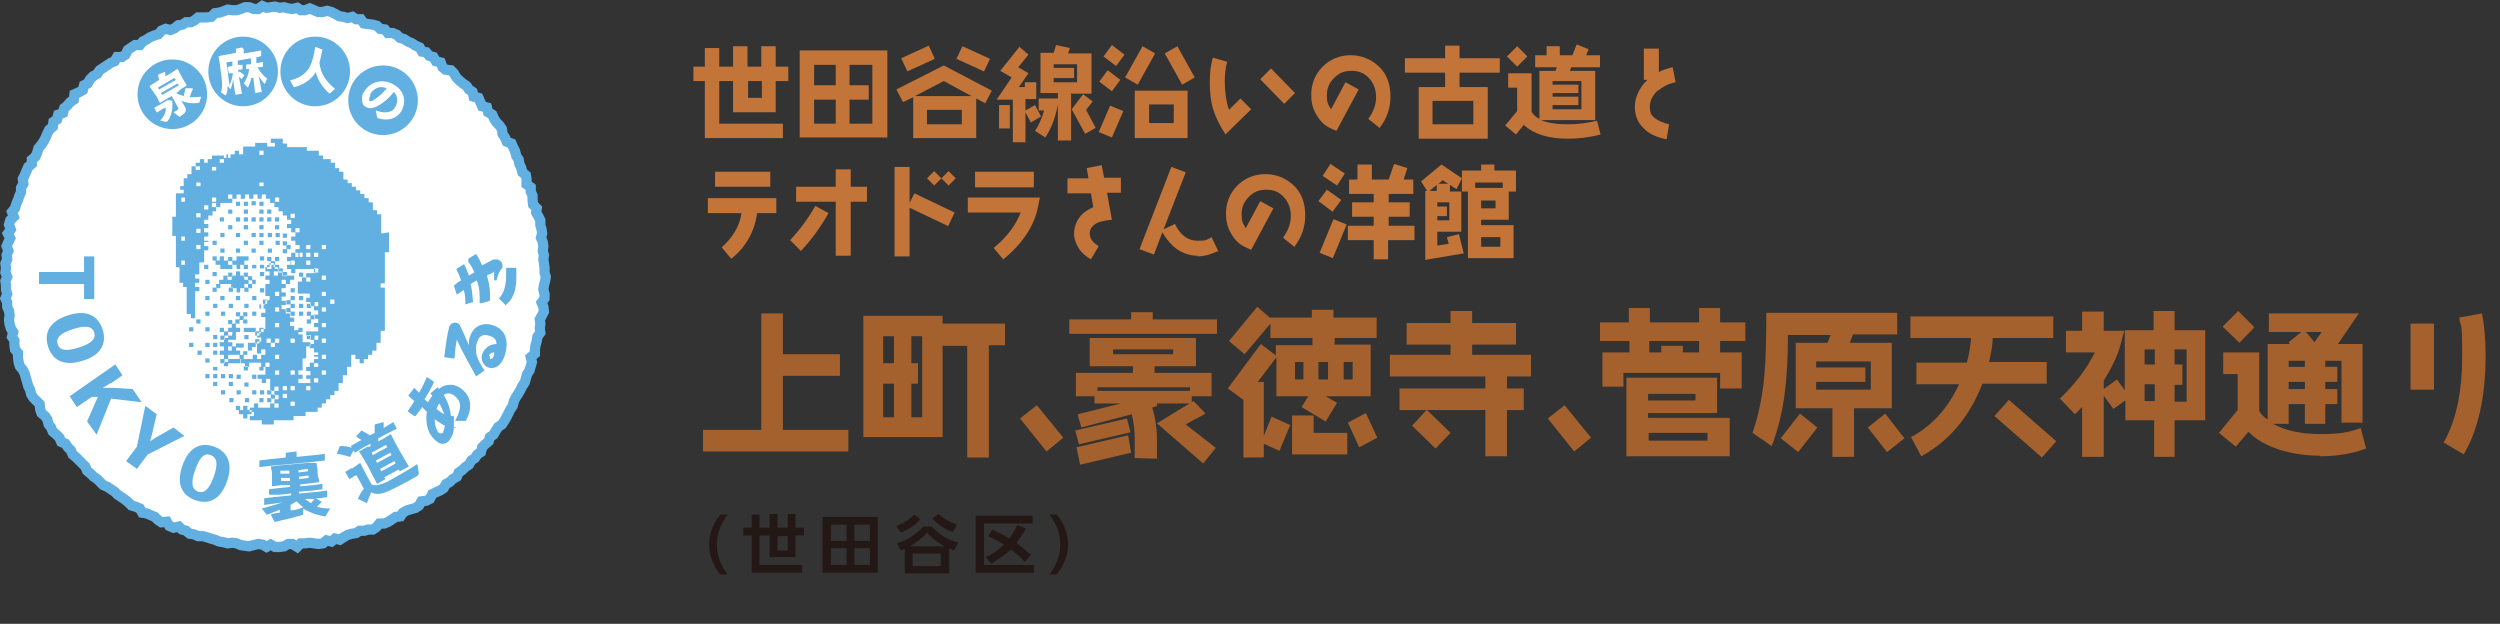 <?xml version="1.0" encoding="UTF-8"?>
<svg xmlns="http://www.w3.org/2000/svg" xmlns:xlink="http://www.w3.org/1999/xlink" version="1.1" viewBox="0 0 416.4 103.9">
  <rect x="0" y="0" width="416.4" height="103.9" fill="#333333" stroke="none"/>
  <defs>
    <style>
      .cls-1 {
        fill: #231815;
      }

      .cls-1, .cls-2, .cls-3, .cls-4, .cls-5, .cls-6, .cls-7, .cls-8 {
        stroke-width: 0px;
      }

      .cls-9 {
        clip-path: url(#clippath);
      }

      .cls-2, .cls-10 {
        fill: none;
      }

      .cls-3, .cls-4 {
        fill: #62afe2;
      }

      .cls-4, .cls-5 {
        fill-rule: evenodd;
      }

      .cls-10 {
        stroke: #62afe2;
        stroke-miterlimit: 10;
        stroke-width: 1.7px;
      }

      .cls-5, .cls-7 {
        fill: #fff;
      }

      .cls-6 {
        fill: #a4612d;
      }

      .cls-8 {
        fill: #c27439;
      }
    </style>
    <clipPath id="clippath">
      <rect class="cls-2" x="118.2" y="85.6" width="59.7" height="10.1"/>
    </clipPath>
  </defs>
  <g id="_レイヤー_1" data-name="レイヤー 1">
    <g id="_レイヤー_1-2" data-name=" レイヤー 1">
      <g id="_レイヤー_1-2" data-name=" レイヤー 1-2">
        <g id="a">
          <g id="b">
            <g id="c">
              <g id="d">
                <polygon class="cls-5" points="1.2 46.1 .9 45.4 1 44.6 .9 43.9 1.2 43.2 1.1 42.5 1.4 41.8 1.1 41 1.4 40.3 1.7 39.7 1.3 38.9 1.8 38.2 1.5 37.4 1.7 36.7 2.3 36.1 2 35.3 2.5 34.7 2.7 34 3 33.3 3.2 32.7 3.5 32 3.5 31.3 3.9 30.6 3.8 29.8 4.1 29.2 4.4 28.5 4.7 27.8 5.3 27.3 5.3 26.6 5.9 26.1 6.2 25.4 6.4 24.7 6.9 24.1 7.3 23.5 7.6 22.9 7.9 22.2 8.2 21.6 8.8 21.1 8.9 20.3 9.5 19.9 9.7 19.1 10.5 18.8 10.7 18 11.2 17.6 11.7 17 12.3 16.6 12.4 15.7 13.1 15.4 13.8 15 14 14.2 14.6 13.9 15 13.2 15.5 12.7 16.2 12.3 16.6 11.7 17.2 11.3 17.8 10.9 18.4 10.5 19.1 10.2 19.5 9.5 20.3 9.5 20.9 9.1 21.3 8.3 21.9 7.9 22.5 7.5 23.3 7.5 23.8 6.9 24.4 6.6 25 6.2 25.7 5.9 26.4 5.7 26.9 5.1 27.6 4.8 28.4 5 29.1 4.7 29.7 4.2 30.4 4.1 31 3.7 31.8 3.7 32.4 3.4 33 2.9 33.8 2.9 34.5 2.9 35.2 2.8 35.8 2.2 36.5 2.1 37.2 1.9 37.9 1.6 38.7 1.7 39.4 1.7 40.1 1.5 40.8 1.2 41.5 1.2 42.3 1.5 43 1.5 43.7 1 44.4 1.3 45.1 1.2 45.8 1.1 46.6 1.3 47.3 1.2 48 1.4 48.7 1.5 49.5 1.3 50.1 1.7 50.8 1.7 51.6 1.4 52.3 1.7 53 2 53.7 2 54.5 1.8 55.2 2 55.8 2.3 56.5 2.7 57.2 2.8 57.9 3 58.7 2.8 59.3 3.2 60.1 3.2 60.6 3.9 61.3 4 62.1 4.1 62.8 4.3 63.3 4.8 64.1 4.9 64.6 5.5 65.4 5.5 66.1 5.8 66.6 6.3 67.3 6.5 67.9 6.9 68.6 7.2 69.2 7.6 69.9 7.9 70.3 8.6 71 8.7 71.5 9.3 72.2 9.5 72.6 10.2 73.4 10.4 73.7 11.2 74.2 11.6 75.1 11.7 75.6 12.2 76 12.9 76.5 13.4 77.1 13.9 77.7 14.3 78.1 14.9 78.7 15.3 78.9 16.1 79.7 16.3 80 17 80.3 17.7 81.1 17.9 81.3 18.7 82 19.1 82.3 19.8 82.7 20.4 83.2 20.9 83.6 21.5 83.7 22.3 84.1 22.9 84.4 23.6 85.2 23.9 85.5 24.6 85.8 25.2 86 26 86.4 26.6 86.5 27.3 86.8 27.9 87 28.7 87.6 29.2 87.7 29.9 87.7 30.7 88.4 31.2 88.4 31.9 88.7 32.6 88.7 33.3 88.8 34.1 89.4 34.7 89.3 35.4 89.7 36.1 90 36.7 90 37.5 90.2 38.2 90.3 38.9 90.1 39.6 90.4 40.3 90.5 41 90.4 41.8 90.6 42.5 90.5 43.2 90.6 43.9 90.7 44.6 90.7 45.4 90.9 46.1 90.8 46.8 90.6 47.5 90.5 48.2 90.7 49 90.7 49.7 90.2 50.4 90.5 51.1 90.6 51.9 90.3 52.5 89.9 53.2 90 53.9 89.9 54.7 90 55.4 89.5 56.1 89.4 56.8 89.2 57.5 89.1 58.2 89.1 58.9 88.4 59.5 88.6 60.3 88.4 61 88.2 61.7 87.8 62.3 87.6 63 87.4 63.7 87 64.3 86.7 64.9 86.3 65.6 85.9 66.2 85.6 66.8 85.4 67.6 85 68.2 84.7 68.8 84.4 69.4 84 70.1 83.6 70.7 83 71.1 82.6 71.7 82.2 72.4 81.6 72.8 81.4 73.5 80.8 74 80.3 74.5 80.1 75.3 79.5 75.7 79.1 76.3 78.5 76.7 78.1 77.4 77.5 77.8 77 78.3 76.4 78.7 76.1 79.4 75.4 79.8 74.9 80.3 74.3 80.6 73.9 81.3 73.3 81.7 72.6 82 72 82.3 71.6 83.1 71 83.4 70.2 83.5 69.8 84.2 69.2 84.6 68.5 84.8 67.8 85 67.1 85.4 66.7 86 65.9 86.1 65.3 86.5 64.7 86.9 64 87.2 63.2 87.2 62.7 87.8 62.1 88.2 61.3 88.2 60.7 88.4 59.9 88.4 59.3 88.8 58.6 88.9 57.9 89.1 57.2 89.5 56.6 89.9 55.8 89.7 55.2 90.2 54.4 90 53.8 90.5 53 90.6 52.3 90.5 51.6 90.4 50.8 90.5 50.1 90.5 49.5 91.1 48.7 90.6 48 90.6 47.3 91 46.6 91.1 45.8 91.1 45.1 90.7 44.4 91.1 43.7 90.7 43 90.6 42.2 90.8 41.5 91 40.8 90.9 40.1 90.8 39.4 90.5 38.7 90.4 37.9 90.5 37.2 90.3 36.5 90.2 35.8 89.9 35.1 89.7 34.5 89.5 33.8 89.3 33 89.3 32.3 89 31.6 88.9 31 88.4 30.3 88.2 29.8 87.7 28.9 87.9 28.2 87.6 27.8 86.9 26.9 87 26.3 86.6 25.8 86.1 25.1 85.8 24.4 85.5 23.7 85.4 23.3 84.7 22.6 84.4 21.9 84.2 21.4 83.7 20.8 83.2 20.2 82.8 19.6 82.4 19.1 81.9 18.5 81.5 17.9 81.1 17.2 80.8 16.7 80.3 16.2 79.8 15.6 79.4 15.1 78.9 14.5 78.4 14.2 77.7 13.7 77.2 13.2 76.7 12.7 76.2 12.1 75.7 11.8 75 11.3 74.5 10.9 73.9 10.2 73.6 9.9 72.9 9.4 72.4 8.8 71.9 8.5 71.2 8.1 70.7 7.9 69.9 7.5 69.3 6.9 68.8 6.7 68.2 6.6 67.3 6.1 66.8 5.6 66.3 5.2 65.7 5 64.9 4.7 64.3 4.5 63.6 4.3 62.9 4.1 62.2 3.8 61.6 3.3 61 3.1 60.3 3 59.6 3 58.8 2.5 58.2 2.4 57.5 2.4 56.7 2 56.1 2.2 55.3 1.8 54.7 1.6 54 1.5 53.3 1.6 52.5 1.5 51.8 1.2 51.1 1.2 50.4 .9 49.7 1.2 49 1 48.2 1 47.5 .9 46.8 1.2 46.1"/>
                <polygon class="cls-10" points="1.2 46.1 .9 45.4 1 44.6 .9 43.9 1.2 43.2 1.1 42.5 1.4 41.8 1.1 41 1.4 40.3 1.7 39.7 1.3 38.9 1.8 38.2 1.5 37.4 1.7 36.7 2.3 36.1 2 35.3 2.5 34.7 2.7 34 3 33.3 3.2 32.7 3.5 32 3.5 31.3 3.9 30.6 3.8 29.8 4.1 29.2 4.4 28.5 4.7 27.8 5.3 27.3 5.3 26.6 5.9 26.1 6.2 25.4 6.4 24.7 6.9 24.1 7.3 23.5 7.6 22.9 7.9 22.2 8.2 21.6 8.8 21.1 8.9 20.3 9.5 19.9 9.7 19.1 10.5 18.8 10.7 18 11.2 17.6 11.7 17 12.3 16.6 12.4 15.7 13.1 15.4 13.8 15 14 14.2 14.6 13.9 15 13.2 15.5 12.7 16.2 12.3 16.6 11.7 17.2 11.3 17.8 10.9 18.4 10.5 19.1 10.2 19.5 9.5 20.3 9.5 20.9 9.1 21.3 8.3 21.9 7.9 22.5 7.5 23.3 7.5 23.8 6.9 24.4 6.6 25 6.2 25.7 5.9 26.4 5.7 26.9 5.1 27.6 4.8 28.4 5 29.1 4.7 29.7 4.2 30.4 4.1 31 3.7 31.8 3.7 32.4 3.4 33 2.9 33.8 2.9 34.5 2.9 35.2 2.8 35.8 2.2 36.5 2.1 37.2 1.9 37.9 1.6 38.7 1.7 39.4 1.7 40.1 1.5 40.8 1.2 41.5 1.2 42.3 1.5 43 1.5 43.7 1 44.4 1.3 45.1 1.2 45.8 1.1 46.6 1.3 47.3 1.2 48 1.4 48.7 1.5 49.5 1.3 50.1 1.7 50.8 1.7 51.6 1.4 52.3 1.7 53 2 53.7 2 54.5 1.8 55.2 2 55.8 2.3 56.5 2.7 57.2 2.8 57.9 3 58.7 2.8 59.3 3.2 60.1 3.2 60.6 3.9 61.3 4 62.1 4.1 62.8 4.3 63.3 4.8 64.1 4.9 64.6 5.5 65.4 5.5 66.1 5.8 66.6 6.3 67.3 6.5 67.9 6.9 68.6 7.2 69.2 7.6 69.9 7.9 70.3 8.6 71 8.7 71.5 9.3 72.2 9.5 72.6 10.2 73.4 10.4 73.7 11.2 74.2 11.6 75.1 11.7 75.6 12.2 76 12.9 76.5 13.4 77.1 13.9 77.7 14.3 78.1 14.9 78.7 15.3 78.9 16.1 79.7 16.3 80 17 80.3 17.7 81.1 17.9 81.3 18.7 82 19.1 82.3 19.8 82.7 20.4 83.2 20.9 83.6 21.5 83.7 22.3 84.1 22.9 84.4 23.6 85.2 23.9 85.5 24.6 85.8 25.2 86 26 86.4 26.6 86.5 27.3 86.8 27.9 87 28.7 87.6 29.2 87.7 29.9 87.7 30.7 88.4 31.2 88.4 31.9 88.7 32.6 88.7 33.3 88.8 34.1 89.4 34.7 89.3 35.4 89.7 36.1 90 36.7 90 37.5 90.2 38.2 90.3 38.9 90.1 39.6 90.4 40.3 90.5 41 90.4 41.8 90.6 42.5 90.5 43.2 90.6 43.9 90.7 44.6 90.7 45.4 90.9 46.1 90.8 46.8 90.6 47.5 90.5 48.2 90.7 49 90.7 49.7 90.2 50.4 90.5 51.1 90.6 51.9 90.3 52.5 89.9 53.2 90 53.9 89.9 54.7 90 55.4 89.5 56.1 89.4 56.8 89.2 57.5 89.1 58.2 89.1 58.9 88.4 59.5 88.6 60.3 88.4 61 88.2 61.7 87.8 62.3 87.6 63 87.4 63.7 87 64.3 86.7 64.9 86.3 65.6 85.9 66.2 85.6 66.8 85.4 67.6 85 68.2 84.7 68.8 84.4 69.4 84 70.1 83.6 70.7 83 71.1 82.6 71.7 82.2 72.4 81.6 72.8 81.4 73.5 80.8 74 80.3 74.5 80.1 75.3 79.5 75.7 79.1 76.3 78.5 76.7 78.1 77.4 77.5 77.8 77 78.3 76.4 78.7 76.1 79.4 75.4 79.8 74.9 80.3 74.3 80.6 73.9 81.3 73.3 81.7 72.6 82 72 82.3 71.6 83.1 71 83.4 70.2 83.5 69.8 84.2 69.2 84.6 68.5 84.8 67.8 85 67.1 85.4 66.7 86 65.9 86.1 65.3 86.5 64.7 86.9 64 87.2 63.2 87.2 62.7 87.8 62.1 88.2 61.3 88.2 60.7 88.4 59.9 88.4 59.3 88.8 58.6 88.9 57.9 89.1 57.2 89.5 56.6 89.9 55.8 89.7 55.2 90.2 54.4 90 53.8 90.5 53 90.6 52.3 90.5 51.6 90.4 50.8 90.5 50.1 90.5 49.5 91.1 48.7 90.6 48 90.6 47.3 91 46.6 91.1 45.8 91.1 45.1 90.7 44.4 91.1 43.7 90.7 43 90.6 42.2 90.8 41.5 91 40.8 90.9 40.1 90.8 39.4 90.5 38.7 90.4 37.9 90.5 37.2 90.3 36.5 90.2 35.8 89.9 35.1 89.7 34.5 89.5 33.8 89.3 33 89.3 32.3 89 31.6 88.9 31 88.4 30.3 88.2 29.8 87.7 28.9 87.9 28.2 87.6 27.8 86.9 26.9 87 26.3 86.6 25.8 86.1 25.1 85.8 24.4 85.5 23.7 85.4 23.3 84.7 22.6 84.4 21.9 84.2 21.4 83.7 20.8 83.2 20.2 82.8 19.6 82.4 19.1 81.9 18.5 81.5 17.9 81.1 17.2 80.8 16.7 80.3 16.2 79.8 15.6 79.4 15.1 78.9 14.5 78.4 14.2 77.7 13.7 77.2 13.2 76.7 12.7 76.2 12.1 75.7 11.8 75 11.3 74.5 10.9 73.9 10.2 73.6 9.9 72.9 9.4 72.4 8.8 71.9 8.5 71.2 8.1 70.7 7.9 69.9 7.5 69.3 6.9 68.8 6.7 68.2 6.6 67.3 6.1 66.8 5.6 66.3 5.2 65.7 5 64.9 4.7 64.3 4.5 63.6 4.3 62.9 4.1 62.2 3.8 61.6 3.3 61 3.1 60.3 3 59.6 3 58.8 2.5 58.2 2.4 57.5 2.4 56.7 2 56.1 2.2 55.3 1.8 54.7 1.6 54 1.5 53.3 1.6 52.5 1.5 51.8 1.2 51.1 1.2 50.4 .9 49.7 1.2 49 1 48.2 1 47.5 .9 46.8 1.2 46.1"/>
                <path class="cls-3" d="M14,49.8v-2.5h-7.5v-2h7.5v-2.6h1.7v7.1c.1,0-1.7,0-1.7,0Z"/>
                <path class="cls-3" d="M13.7,60.1c-3.2,1-5-.2-5.7-2.4s.2-4.2,3.4-5.2,5,.2,5.7,2.4-.2,4.3-3.4,5.2ZM13.1,57.9c2.2-.7,2.9-1.5,2.6-2.5s-1.3-1.3-3.5-.6-2.9,1.5-2.6,2.5,1.2,1.3,3.5.6Z"/>
                <path class="cls-3" d="M18.4,63.8c-.4.3-.8.5-1.3.8h1.8l3.2.2,1.5,2.2-5.1-.6-2.4,6-1.6-2.2,1.8-4.1h-1l-2.5,1.7-1.2-1.8,7.6-5.3,1.2,1.8-2,1.4h0Z"/>
                <path class="cls-3" d="M24.6,75.7l-1.8,2.4-1.8-1.3,1.8-2.4,1.4-6.8,1.9,1.4-.8,3.4c-.1.4-.2.7-.3,1.1.3-.2.6-.4.9-.6l3-1.7,1.8,1.4-6.1,3.1h0Z"/>
                <path class="cls-3" d="M37.8,80.2c-1.1,3.1-3.1,3.9-5.3,3.1s-3.2-2.7-2.1-5.8c1.1-3.1,3.1-3.9,5.3-3.1,2.1.8,3.2,2.7,2.1,5.8ZM35.6,79.4c.8-2.2.5-3.2-.5-3.6s-1.8.2-2.6,2.5c-.8,2.2-.5,3.2.5,3.6,1,.3,1.8-.3,2.6-2.5Z"/>
                <path class="cls-3" d="M47.7,75.4h0l1.7-.2h0v.9l3-.3,1.7-.2h0v1.1h0l-1.7.2-7.5.7-1.7.2h0v-1.1h0l1.6-.2,2.8-.3v-.8s0,0,0,0h.1ZM52.7,77.1h0l.2,1.1v.8l.3,1.3h0l-1.5.2-1.7.2v.3l2.2-.2,1.5-.2h0v.9h0l-1.6.2-2.3.2v.3l3.3-.3,1.4-.2h0v1.1h0l-1.4.2h-.5l1,.6h0c-.3.3-.6.6-.8.8.6.2,1.3.3,2.2.3l-.8,1.3h-.2c-1.5-.3-2.6-.7-3.5-1.3v.9s0,.2-.2.2c-1.4.4-2.6.7-4.4,1.1h-.2l-.6-1.2h0c.5-.2,1.1-.3,1.5-.3v-.5c-.7.3-1.3.5-2,.8h-.2l-.8-1c1.5-.4,2.5-.7,3.4-1l-1.5.2-1.5.2h0v-1.1h0l1.6-.2,2.9-.3v-.3l-1.9.2h-1.8v-.9h0l1.6-.2,1.9-.2v-.3h-1.3l-1.7.2h0v-2.3l-.2-1h0l1.7-.2,4.3-.4h1.6ZM48.2,78.8v-.4h-1.5v.5h1.5ZM46.8,80.1h1.5v-.5h-1.5v.5ZM48.5,85c.7,0,1.4-.3,2-.5-.4-.3-.8-.7-1.1-1-.3.2-.7.4-1,.6v.9h0ZM51.3,78.1l-1.6.2v.4l1.6-.2v-.4ZM49.8,79.4v.4l1.6-.2v-.4l-1.6.2ZM50.9,83.2c.3.2.6.4.9.6.2-.2.4-.5.6-.7h-1.5Z"/>
                <path class="cls-3" d="M61.7,74.3v-.4l-1.3.7-1.3.8h0l-.2-.4-.6,1.1h0c-.7-.2-1.3-.4-2.2-.5h0l.5-1.3h0c.7,0,1.3,0,2,.3l-.2-.3h0l1.4-.8.4-.2c-.3-.2-.6-.4-.9-.6h0l.9-1h0c.4.2.9.5,1.4.8l.8-.4v-1.4h0l1.5-.4h0v1l.3-.2,1.3-.8h0l.6,1.1h0l-1.4.7-1.7.9v.5l.8-.4,1.3-.8h0l.6,1.2.7,1.3,1.7,2.9-1.5.8-.2-.3-2.4,1.3.2.3-1.4.8-1.5-2.9-.8-1.4-.7-1.1h0l1.4-.8h.4c0-.2,0,0,0,0h.1ZM69.6,79v.2c-.8.5-1.7,1-2.5,1.4-.9.5-1.8.9-2.4,1.2-.9.4-1.9.7-2.9.2-.2.5-.4,1.1-.7,1.8h0l-1.5-.7h0c.3-.7.6-1.2,1-1.7l-1.2-2.2h-.2l-1,.6h0l-.7-1.2h0l1-.6h.2l1.3-.9h0l.8,1.6,1.1,2c.7.3,1.5,0,2.5-.4,1.3-.7,3.4-1.9,5.1-3l.3,1.7h-.2ZM64.3,74.1l-2.4,1.3.2.4,2.4-1.3-.2-.4ZM65,75.4l-2.4,1.3.2.4,2.4-1.3-.2-.4ZM65.7,76.8l-2.4,1.3.2.4,2.4-1.3-.2-.4Z"/>
                <path class="cls-3" d="M76,71.2h-.4c0,.9-.4,1.7-.8,2.2-.6.7-1.5.7-2.2,0-1.4-1.1-1.8-3.1-1.5-4.8l-.8-.8c-.3.5-.7,1-1.1,1.5h-.2l-1.1-.8h0c.4-.6.8-1.1,1.1-1.7-.3-.3-.7-.6-1-.9h0l1-1.3h0l.8.8c.5-.8.9-1.7,1.3-2.6h0l1.2.8h0c-.5,1.1-1,2-1.6,2.9,0,0,.3.3.6.5.2-.4.4-.7.7-1.1,0,0-.2-.2-.3-.4h0l1.2-1h0s.2.2.2.3c1.1-1,2.8-.9,3.8,0,1.8,1.4,1.7,3.4.7,5.3h-1.8c1.2-2.2,1-3.2,0-4.1-.7-.6-1.4-.6-1.9-.2.7,1.1,1.1,2.3,1.2,3.5h.5v1.8h.4ZM73.2,72.1c.2.2.4,0,.6,0,0-.2.2-.6.3-1.2-.6-.3-1.2-.7-1.7-1.1,0,1,.3,2,.8,2.4h0ZM73.2,67.2c-.2.2-.4.6-.5.9.4.3.8.7,1.3.9-.2-.5-.5-1.2-.8-1.8h0Z"/>
                <path class="cls-3" d="M75.5,59.7l-1.5-.2h0c.2-1.9.5-3.8.8-5,.2-.6.8-.9,1.3-.7.2,0,.4.2.5.4.6,1.2.9,2,1.5,3.3,0-.6,0-1,.2-1.5.6-1.7,2.1-2.4,3.9-1.8,2,.7,2.7,2.6,1.8,5.2-.5,1.3-1.4,2.2-2.7,1.8-.7-.2-1.3-1.3-1-2.2.5-1.3,1.6-1.7,2.4-1.7,0-.8-.5-1.2-1.3-1.4-.8-.3-1.6,0-1.9,1-.6,1.6,0,3.1,1.2,4.8h0l-1.4,1h0c-1.2-2.2-2.3-4.1-3.2-6.1-.2.8-.3,1.9-.4,3.1h-.2ZM81.6,59.3v.5c.2,0,.5,0,.7-.7v-.4c-.5,0-.8.3-.9.6h.2Z"/>
                <path class="cls-3" d="M79.9,50.4c0-1.4,0-2.5-.5-3.7-.3.2-.7.4-1,.6.2,1,.3,1.9.4,3h0l-1.3.4h0c0-1,0-1.7-.3-2.4-.3.2-.7.5-1.1.8h0l-.5-1.5h0c.4-.4.8-.7,1.2-.9-.2-.6-.5-1.3-.8-1.9h0l1.3-.8h0c.3.6.6,1.3.8,1.9.3-.2.5-.3.9-.5-.2-.6-.6-1.3-1-1.8v-.5l1.3-.8h0c.4.6.8,1.4,1,1.9.5-.3,1-.5,1.5-.8.3-.2.6-.2.9-.2.5,0,1,.5,1,1s0,.4-.2.6c-.3.4-.6,1-.8,1.9h-.4v-1.3c0-.5,0,0-.2,0-.3.2-.7.3-1,.5.4,1.3.6,2.5.5,4.2h0l-1.4.4h-.3ZM84.1,50.7l-1-1h0c.9-.9,1.2-2.3,1.2-3.8s0-.7,0-1.3h1.7v1.6c0,2.5-.7,3.8-1.9,4.7h0s0,0,0,0h0Z"/>
                <path class="cls-4" d="M40.6,54.6v.7h2v-.7h-2ZM42.5,55.2v.7h.7v-.7h-.7ZM39.9,59.1v.7h.7v-.7h-.7ZM38,60.5h2v-.7h-2v.7ZM44.5,44.1v.7h.7v-.7h-.7ZM44.5,42.8v.7h.7v-.7h-.7ZM43.2,50.7v.7h.7v-.7h-.7ZM38,53.3v.7h.7v-.7h-.7ZM38,59.1h2v-.7h-.7v-.7h-.7v.7h-.6v-.7h.7v-.7h-.7v-.7h-.7v.7h-.7v.7h.7v.7h-.7v.7h.7v.7h.7v-.7ZM40.6,52.6h-.7v.7h.7v-.7ZM41.2,53.9v-.7h-.7v.7h.7ZM41.2,52h-.7v.7h.7v-.7ZM39.3,52v.7h.7v-.7h-.7ZM40.6,57.2h-1.3v.7h1.3v-.7ZM38,55.2h-.7v.7h.7v-.7ZM39.9,53.2h-.7v.7h.7v-.7ZM38.6,55.9h-.6v.7h1.3v-1.3h.7v-.7h-.7v-.7h-.7v.7h-.6v.7h.7s0,.6-.1.6ZM43.9,54.6h-.7v.7h.7v-.7ZM47.1,38.9v.7h.7v-.7h-.7ZM47.1,40.2v.7h.7v-.7h-.7ZM45.8,36.9h.7v-.7h-.7v.7ZM40.6,34.3h.7v-.7h-.7v.7ZM45.8,65.7h-.7v.7h.7v-.7ZM43.2,34.3h.7v-.7h-.7v.7ZM44.5,35.6h.7v-.7h-.7v.7ZM39.3,34.3h.7v-.7h-.7v.7ZM45.8,43.5h-.7v.6h.7v-.6ZM47.1,41.5v.7h.7v-.7h-.7ZM43.2,56.5h-.7v.7h.7v-.7ZM46.5,42.8h-.7v.7h.7v-.7ZM41.9,57.8h.7v-.7h-1.3v1.3h.7s0-.6-.1-.6ZM33.4,53.9v-.7h-.7v.7h.7ZM41.2,58.5h-.7v.6h.7v-.6ZM34.7,44.8v-.7h-.7v.7h.7ZM36.7,59.8v.7h.7v-.7h-.7ZM49.8,45.4v.7h.7v-.7h-.7ZM46.5,44.8v-.7h-.7v.7h.7ZM51.1,51.9v.7h.7v-.7h-.7ZM51.7,53.2h.7v-.7h-.7v.7ZM49.1,48.7v-.7h-.7v.7h.7ZM47.1,46h.7v-.7h-.7v.7ZM47.1,45.4v-.7h-.7v.7h.7ZM51.1,53.9h.7v-.7h-.7v.7ZM51.1,51.3h.7v-.7h-.7v.7ZM48.4,40.8h-.7v.7h.7v-.7ZM48.4,50h-.7v.7h.7v-.7ZM49.1,51.3v-.7h-.7v.7h.7ZM49.1,49.3h-.7v.7h.7v-.7ZM51.1,56.5h.7v-.7h-.7v.7ZM50.4,54.6h-.7v.7h.7v-.7ZM49.1,51.9h-.7v.7h.7v-.7ZM48.4,51.3h-.7v.7h.7v-.7ZM43.9,66.3h-.7v.7h.7v-.7ZM36.6,54.6v.7h.7v-.7h-.7ZM44.5,66.3v.7h.7v-.7h-.7ZM44.5,65v.7h.7v-.7h-.7ZM39.3,67.6v.7h.7v-.7h-.7ZM41.2,68.3v-.7h-.7v.7h-.7v.7h.7v.7h.7v-.7h.7v-.7h-.7ZM36.7,55.9v.7h.7v-.7h-.7ZM43.2,61.7h.7v-.6h-.7v.6ZM63.5,38.9v-3.2h-.7v-.7h-.7v-1.3h-.7v-.7h-.7v-.7h-.7v-.6h-.7v-.6h-.7v-.6h-.7v-.6h-.7v-1.3h-.7v-.6h-.7v-.9h-.7v-.6h-1.3v-.6h-.7v-.8h-2v-.6h-3.3v-.6h-.7v-.8h-2v.7h.7v.6h-1.3v-.6h-2v.6h-2v1.3h-.7v-.6h-.7v.6h-.7v.6h-.7v-.6h.3v.6h-.7v.8h-.7v-.6h.7v-.6h-2v.6h-.7v.6h-.6v-.6h-.7v.6h-.7v.6h.7v.6h-.7v-.6h-.7v1.3h-.7v.7h-.6v1.3h-.6v.6h.6v.6h-1.3v3.9h-.6v3.2h.6v5.2h.6v2.6h.6v.7h.6v4.5h.7v.7h.7v-4.5h.7v-.7h-.7v-.7h.7v-.7h-.7v-.7h.7v-2h.8v-2h.7v-.7h-.7v-.7h.7v-.2h-.7v-.7h.7v-.7h-.7v-.7h.7v-.7h-.7v-.7h.7v-.7h.7v-.7h.6v-.7h-.7v-.7h.7v.7h.7v-.7h2v-.7h-.7v-.7h.7v.7h.7v-.7h.7v.7h.7v-.7h.7v.7h.7v-.7h.7v.7h.7v-.7h.7v.7h.7v.7h.7v.7h.7v.7h.7v.7h.7v.7h.7v.7h-.7v.7h.7v.7h.7v-.7h.7v.7h-.7v.7h-.7v.7h.7v.7h.7v.7h-.7v.6h.7v.7h-.7v-.7h-.7v.7h-.7v.7h.7v.6h-.7v.7h.7v.7h.7v-.7h3.3v.7h-1.5v.7h.7v.7h-.7v-.7h-.7v.7h-.7v2h2v.7h-.6v.7h.7v.7h.7v-.7h.6v.7h-.7v.7h.7v.7h-.7v.7h.7v.7h-.7v.7h.7v.7h-2v.7h.7v.7h.7v-.7h.6v.7h-.7v.7h-.7v.7h.7v.7h.7v.7h-.7v-.3h.7v.7h-.7v.7h.7v.6h-.7v-.7h-.7v.7h-.6v.7h.7v.7h-.7v.6h.7v.7h-2v-.7h.7v-.7h-.7v-.7h.7v-2h.6v-2h.7v-.7h-1.3v-1.3h-.7v-.7h-.7v-.7h-.7v-.7h.7v-.7h-.7v-.7h-.7v-.7h-.7v-.7h.7v-.7h-.7v-.7h.7v-.7h-.7v-.7h.7v-.7h-.7v-.7h.7v.7h.7v-.7h.7v-.7h-2v-.7h-.7v.7h-.7v-.7h.7v-.7h-.7v-.7h-.7v.7h-.7v.7h.7v.7h-.7v.7h.7v.7h-.7v2h.7v.7h-.7v.7h-.7v.7h.7v.7h-.7v.7h.7v2h-.7v.7h-.7v.7h.7v.7h-.7v2h.7v-.7h.7v.9h-.7v.7h-.7v-.7h-.7v.7h-2v.7h.7v.6h.7v-.7h2v.7h.7v-.7h.7v.7h-.7v1.3h-1.3v.7h.7v.7h.7v-.7h.7v2h.7v-.7h.7v.7h-.7v.7h.7v.7h-.7v.7h.7v.7h-.7v-.7h-.7v.7h-2v-.7h-.7v.7h-.7v.7h.7v.7h-.7v.7h2v.7h2v-.7h3.3v-.7h2v-.7h2v-.7h.7v-.7h.7v-.7h.7v-.7h.7v-.7h.7v-1.3h.7v-1.3h.7v-1.4h.7v-2h.7v.7h.7v.7h.7v-.7h.7v-.7h.7v-.7h.7v-1.3h.7v-2h.7v-7.2h-.7v-.7h.7v-5.2h.7v-3.3l-1.3.2h0ZM30.8,44.1h-.6v-.7h.6v.7ZM30.8,40.1h-.6v-.7h.6v.7ZM30.8,33.6h-.6v-.7h.6v.7ZM33.4,41.5h-.7v-.7h.7v.7ZM33.4,38.8h-.7v-.7h.7v.7ZM33.4,36.2h-.7v-.7h.7v.7ZM33.4,31h-.7v-.6h.7v.6ZM34.7,34.9h-.7v-.7h.7v.7ZM36,33.6h-.7v-.7h.7v.7ZM36,28.4h-.7v-.6h.7v.6ZM43.9,31h-.7v-.6h.7v.6ZM43.9,25.8h-.7v-.7h.7v.7ZM46.5,33.6h-.7v-.7h.7v.7ZM49.1,44.1h-.7v-.7h.7v.7ZM49.1,36.3h-.7v-.7h.7v.7ZM50.4,42.8h-.7v-.7h.7v.7ZM51.7,44.1h-.7v-.7h.7v.7ZM51.7,42.8h-.7v-.7h.7v.7ZM51.7,41.5h-.7v-.7h.7v.7ZM46.5,62.4h-.7v-.7h.7v.7ZM46.5,59.8h-.7v-.7h.7v.7ZM46.5,57.1h-.7v.7h-.7v-.7h-.7v-.7h.7v.7h.7v-.7h.7v.7ZM46.5,54.5h-.7v-.7h.7v.7ZM46.5,51.9h-.7v-.7h.7v.7ZM46.5,49.3h-.7v-.7h.7v.7ZM47.8,66.3h-.7v-.7h.7v.7ZM47.8,65h-.7v-.7h.7v.7ZM49.1,67.6h-.7v-.7h.7v.7ZM49.1,65h-.7v-.7h.7v.7ZM49.1,62.4h-.7v-.7h.7v.7ZM49.1,57.1h-.7v-.7h.7v.7ZM51.7,65h-.7v-.7h.7v.7ZM53,63.7h-.7v-.7h.7v.7ZM53,45.4h-.7v-.7h.7v.7ZM53,42.8h-.7v-.7h.7v.7ZM54.3,62.4h-.7v-.7h.7v.7ZM54.3,59.8h-.7v-.7h.7v.7ZM54.3,57.1h-.7v-.7h.7v.7ZM54.3,54.5h-.7v-.7h.7v.7ZM54.3,51.9h-.7v-.7h.7v.7ZM54.3,49.3h-.7v-.7h.7v.7ZM54.3,46.6h-.7v-.7h.7v.7ZM54.3,41.5h-.7v-.7h.7v.7ZM55.7,50.6h-.7v-.7h.7v.7ZM41.9,34.2h.7v-.7h-.7v.7ZM40.6,61.7h.7v-.7h-.7v.7ZM37.3,61h.7v-.7h-.7v.7ZM44.5,49.9h-.7v.7h.7v-.7ZM38.7,34.9h-.7v.7h.7v-.7ZM41.3,34.9h-.7v.7h.7v-.7ZM43.9,34.9h-.7v.7h.7v-.7ZM37.3,36.2h-.7v.7h.7v-.7ZM40,36.2h-.7v.7h.7v-.7ZM40.6,36.9h.7v-.7h-.7v.7ZM42.6,36.2h-.7v.7h.7v-.7ZM43.2,36.9h.7v-.7h-.7v.7ZM45.2,36.2h-.7v.7h.7v-.7ZM38,38.2h.7v-.7h-.7v.7ZM40.6,38.2h.7v-.7h-.7v.7ZM43.2,38.2h.7v-.7h-.7v.7ZM46.5,37.5h-.7v.7h.7v-.7ZM36.7,39.5h.7v-.7h-.7v.7ZM39.3,39.5h.7v-.7h-.7v.7ZM41.9,39.5h.7v-.7h-.7v.7ZM43.2,39.5h.7v-.7h-.7v.7ZM44.6,39.5h.7v-.7h-.7v.7ZM45.9,39.5h.7v-.7h-.7v.7ZM36.1,40.1h-.7v.7h.7v-.7ZM40.6,40.8h.7v-.7h-.7v.7ZM43.2,40.8h.7v-.7h-.7v.7ZM45.9,40.8h.7v-.7h-.7v.7ZM36.7,42.1h.7v-.7h-.7v.7ZM39.3,42.1h.7v-.7h-.7v.7ZM41.9,42.1h.7v-.7h-.7v.7ZM44.6,42.1h.7v-.7h-.7v.7ZM41.3,44.7v-.6h-.7v.7h.7ZM36.7,44.1v.7h2v-.7h-.7v-.7h-.7v-.7h-.7v.7h-.7v.7h.8ZM39.4,44.1v.7h.6v-.7h.7v-.7h.7v-.7h-2v.7h-.7v.7h.7ZM38.7,42.8h-.7v.7h.7v-.7ZM35.4,43.4h.7v-.7h-.7v.7ZM43.3,43.4h.7v-.7h-.7v.7ZM42,44.7h.7v-.6h-.7v.6ZM43.3,44.7h.7v-.6h-.7v.6ZM35.4,46h.7v-.7h-.7v.7ZM42.6,47.3v-.7h-.6v.7h.6ZM35.4,48.6h.7v-.7h-.7v.7ZM38.1,48.6h.7v-.7h-.7v.7ZM40.7,48.6h.7v-.7h-.7v.7ZM38.7,45.4h-.7v.7h.7v-.7ZM41.3,48h.7v-.7h-.7v.7ZM41.3,45.4h-.7v.7h.7v-.7ZM36.7,47.3h-.7v.7h.7v-.7ZM38.7,48h.7v.7h.6v-.7h.7v-.7h.7v-.7h-.7v-.7h-.7v-.7h-.7v.7h-.7v.7h-.7v-.7h-.7v.7h-.7v.7h2v.7h.2ZM42,46.7v-.7h-.7v.7h.7ZM43.3,46h.7v-.7h-.7v.7ZM34.2,47.3h.7v-.7h-.7v.7ZM43.3,48.7h.7v-.7h-.7v.7ZM34.2,50h.7v-.7h-.7v.7ZM37.4,49.3h-.7v.7h.7v-.7ZM39.4,50h.6v-.7h-.7v.7h.1ZM42.6,49.3h-.6v.7h.7v-.7h-.1ZM50.5,49.3h-.7v.7h.7v-.7ZM35.5,51.3h.7v-.7h-.7v.7ZM38.1,51.3h.7v-.7h-.7v.7ZM40.7,51.3h.7v-.7h-.7v.7ZM50.5,50.6h-.7v.7h.7v-.7ZM34.2,52.6h.7v-.7h-.7v.7ZM36.8,52.6h.7v-.7h-.7v.7ZM42,52.6h.7v-.7h-.7v.7ZM50.5,51.9h-.7v.7h.7v-.7ZM31.5,55.2h.7v-.7h-.7v.7ZM34.2,55.2h.7v-.7h-.7v.7ZM35.5,56.5h.7v-.7h-.7v.7ZM41.4,55.8h-.7v.7h.7v-.7ZM31.5,57.8h.7v-.7h-.7v.7ZM34.2,57.8h.7v-.7h-.7v.7ZM35.5,57.8h.7v-.7h-.7v.7ZM32.9,59.1h.7v-.7h-.7v.7ZM35.5,59.1h.7v-.7h-.7v.7ZM34.2,60.4h.7v-.7h-.7v.7ZM35.5,61.7h.7v-.6h-.7v.6ZM34.2,63h.7v-.7h-.7v.7ZM35.5,63h.7v-.7h-.7v.7ZM36.8,63h.7v-.7h-.7v.7ZM38.1,63h.7v-.7h-.7v.7ZM40.1,62.4h-.7v.7h.7v-.7ZM42.7,62.4h-.7v.7h.7v-.7ZM35.5,64.3h.7v-.7h-.7v.7ZM38.1,64.3h.7v-.7h-.7v.7ZM41.4,63.7h-.7v.7h.7v-.7ZM36.8,65.7h.7v-.7h-.7v.7ZM39.4,65.7h.7v-.7h-.7v.7ZM42,65.7h.7v-.7h-.7v.7ZM44,65h-.7v.7h.7v-.7ZM38.2,67h.7v-.7h-.7v.7ZM40.8,67h.7v-.7h-.7v.7Z"/>
                <circle class="cls-3" cx="28.7" cy="15.7" r="5.8"/>
                <circle class="cls-3" cx="63.8" cy="16.7" r="5.8"/>
                <circle class="cls-3" cx="40.5" cy="11.9" r="5.8"/>
                <circle class="cls-3" cx="52.5" cy="11.9" r="5.8"/>
                <path class="cls-7" d="M29.3,15.5c.2.1.4.2.7.3.2.1.4.1.6.2.1-.4.2-.9.3-1.3h1.2v.2c-.2.4-.4.9-.5,1.3.6,0,1.2,0,1.9-.1l-.3,1h0c-1,.2-2,.1-3-.3l.5.8c.5.8.3,1.2-.7,1.8-.1.1-.2.1-.2,0l-.9-.7c.3-.2.6-.3.7-.4s.1-.2.1-.3l-1.1-2-.9.5-1,.6h-.1l-.5-1-.7-1-.5-.7h0c0-.1,1-.7,1-.7l.6-.4c-.1-.3-.1-.6-.2-.8h0c0-.1,1.1-.5,1.1-.5h.1c0,.3,0,.5.1.7l1-.6.9-.6h.1l.4.8.5.9.6,1h0c0,.1-.9.6-.9.6l-.8.7h-.1ZM28.6,16.8s.1,0,.1.1h0c.1,1.5-.2,2.5-.8,3.3h-.1c0,.1-.1.1-.1.1l-1-.2c.6-.7,1-1.5.9-2.2l-.6.3-.8.5h-.1l-.4-.7h0c0-.1.8-.5.8-.5l.9-.5.4-.3h.8c0,0,0,.1,0,.1ZM26.3,14.6l.2.3,2.8-1.6-.3-.3-2.7,1.6ZM27,15.8l2.8-1.6-.2-.3-2.8,1.6.2.3Z"/>
                <path class="cls-7" d="M38.1,12.1h0l-.2-.9h0c0-.1.8-.2.8-.2v-.9h0c0-.1.9-.1.9-.1,0-.1,0,0,0,0v.8h.8c0-.1,0,.7,0,.7h0c0,.1-.7.1-.7.1v.5l.2-.2h0c.3.2.5.4.8.6h0c0,.1-.5.7-.5.7h0c0-.1-.2-.3-.4-.4l.5,2.8-1.1.2-.4-2.7c0,.7-.2,1.2-.4,1.8h0q0,.1,0,0l-.5-.6c0,.6,0,1.1-.3,1.6h0c0,0-.8-.5-.8-.5.3-1,.2-1.8,0-3.3l-.2-1.5-.2-1.2h0c0-.1,1.3-.3,1.3-.3l1.6-.3v-.7h0l1-.2.3.3v.7l1.8-.3,1.1-.2h0v.9h0c0,.1-1.1.3-1.1.3l-4.7.8.3,1.9c0,.7.2,1.3.2,1.9.3-.6.5-1.3.6-2h-.7ZM41.8,13c0,.6-.3,1.1-.5,1.6h0c0,.1,0,0,0,0l-.7-.7c.5-.8.8-1.5.9-2.4h-.5c0,.1,0-.7,0-.7h0c0-.1.8-.1.8-.1v-1h0c0-.1.9-.2.9-.2h0v1h.2l.9-.2h0v.8h0c0,.1-.9.1-.9.1.4.7.8,1.3,1.6,1.9l-.4.9h0c0,.1,0,0,0,0-.4-.4-.7-.9-1-1.3l.5,2.6-1.1.2-.3-2.5h-.4Z"/>
                <path class="cls-7" d="M53.7,8.3c-.2.8-.3,1.5-.5,2.1.2,2,1.2,3.2,2.6,4.4l-.9.8h0c-1.2-1-2-2.3-2.3-3.6-.7,1.2-2,2.1-3.5,2.5h-.2c0-.1-.6-1.1-.6-1.1,1.6-.4,2.8-1.2,3.4-2.5.3-.7.6-1.6.8-3.1h0l1.3.5h0Z"/>
                <path class="cls-7" d="M62.6,18.4c1.6.6,2.7.3,3.2-.5.6-1,.4-2-.2-2.6-.9,1.2-2.1,2.1-3,2.5-.7.3-1.2.3-1.7,0-.4-.2-.6-.6-.6-1.2s0-.9.4-1.4c1-1.6,3-2.2,4.9-1.1,1.9,1.1,2.1,3,1.2,4.5-.8,1.2-2.2,1.6-3.8,1.1,0,0-.2-.1-.2-.2,0,0-.2-1.1-.2-1.1ZM61.7,15.8c0,.2-.2.4-.2.6v.4c.2.1.5.1.8-.2.8-.5,1.5-1.1,2.1-1.9-1.1-.5-2.2,0-2.8,1.1h0Z"/>
              </g>
            </g>
          </g>
        </g>
      </g>
    </g>
  </g>
  <g id="_レイヤー_2" data-name="レイヤー 2">
    <g class="cls-9">
      <path class="cls-1" d="M176,95.7c1.1-1.4,1.9-3.2,1.9-5s-.7-3.6-1.9-5h-1.2c1.1,1.4,1.8,3.2,1.8,5s-.7,3.6-1.8,5h1.2ZM162.5,86v9.4h9.7v-1.3h-8.3v-6.9h8.1v-1.3h-9.4ZM169.4,87.5c-.2.4-.6,1.3-1.3,2.2-.4-.3-1.2-.7-2.8-1.5l-.7,1.1c1,.5,1.7.8,2.6,1.4-1,1-1.9,1.6-3,2.1l.9,1.1c.5-.3,2-1.2,3.3-2.4,1.1.9,1.8,1.5,2.3,2.1l1-1.2c-.7-.6-1.3-1.1-2.4-2,.6-.8,1.1-1.5,1.6-2.4l-1.3-.5ZM155.3,86.4c.9.9,1.9,1.7,3.4,2.2l.7-1.2c-1.3-.5-2.2-1-3.1-1.8l-1,.8ZM150.1,88.7c1-.4,2.3-1.2,3.2-2.2l-1-.8c-.5.5-1.5,1.4-3,1.9l.8,1.2ZM151.5,91c.7-.4,1.9-1.1,2.9-2.3.4.4,1.1,1.3,2.9,2.3h-5.8ZM150,91.7c.4-.2.5-.2.7-.3v4.1h7.4v-4.1c.2,0,.4.1.8.3l.7-1.3c-2-.6-3.2-1.4-4.4-2.7h-1.4c-1.2,1.3-2.9,2.4-4.4,2.8l.7,1.3ZM156.7,94.3h-4.7v-2.1h4.7v2.1ZM144.9,94.1h-2.6v-2.8h2.6v2.8ZM141,94.1h-2.6v-2.8h2.6v2.8ZM144.9,90.1h-2.6v-2.7h2.6v2.7ZM141,90.1h-2.6v-2.7h2.6v2.7ZM137,95.4h9.2v-9.3h-9.2v9.3ZM131.2,91.7h-1.7v-2.4h1.7v2.4ZM131.2,85.6v2.3h-1.7v-2.3h-1.3v2.3h-1.7v-2.2h-1.3v2.2h-1.4v1.3h1.4v6.2h8.4v-1.3h-7.1v-4.9h1.7v3.6h4.3v-3.6h1.4v-1.3h-1.4v-2.3h-1.3ZM121.2,95.7c-1.1-1.4-1.8-3.2-1.8-5s.7-3.6,1.8-5h-1.2c-1.2,1.4-1.9,3.2-1.9,5s.7,3.6,1.9,5h1.2Z"/>
    </g>
    <path class="cls-8" d="M28.8-187.1l.3-1.3c.7-3.1,1.1-7.2,1.1-12.4h12v3.1h-8.9c0,.6,0,1.3,0,1.9h8.9c-.4,3.2-1.4,6.3-3.1,9.3l3.9,4.1-2.3,2.1-3.4-3.6c-.8,1.1-1.7,2.3-2.8,3.4l-2.3-2.1c1.1-1.3,2.1-2.5,2.9-3.7l-2.1-2.2,2.3-2.2,1.5,1.6c.6-1.2,1.1-2.4,1.5-3.8h-5.1c-.4,3.9-1.3,7.2-2.5,10.1l-2.9-1.3c.2-.5.4-.9.6-1.4,0,0,0,0,0-.1l.6-1.8Z"/>
    <g>
      <g>
        <path class="cls-8" d="M129.2,13.5v5.2h-7.1v-5.2h-2.3v7.1h10.6v2.4h-13v-9.5h-1.9v-2.4h1.9v-3.1h2.4v3.1h2.3v-3.4h2.4v3.4h2.3v-3.4h2.4v3.4h2.1v2.4h-2.1ZM126.9,13.5h-2.3v2.8h2.3v-2.8Z"/>
        <path class="cls-8" d="M133.2,22.9v-14.5h14.6v14.5h-14.6ZM139.2,10.8h-3.6v3.4h3.6v-3.4ZM139.2,16.6h-3.6v4h3.6v-4ZM145.3,10.8h-3.8v3.4h3.2v2.4h-3.2v4h3.8v-9.7Z"/>
        <path class="cls-8" d="M164.1,17.2l-1.5-.8v6.6h-10.5v-6.8l-1.7.8-1.1-2.1,7.9-4,8,4.2-1.1,2.1ZM151.1,11.8l-1-2.1,4.6-2.1,1,2.2-4.6,2.1ZM157.2,13.5l-4.8,2.5h9.4l-4.6-2.5ZM160.2,18.3h-5.8v2.4h5.8v-2.4ZM163.9,11.9l-4.6-2.1,1-2.1,4.6,2.1-1,2.1Z"/>
        <path class="cls-8" d="M171.7,20.4l-.9-1.7v5h-2.1v-7.1h-2.7l2.5-3.7-1.9-1.1,3.2-4,1.5,1.3-1.7,2.1,1.7,1-1.6,2.3h1v-.8h1.9v2.8h-1.8v1.9l1.6-.9,1,1.9-1.7,1ZM166.4,21.4v-3.9h1.8v3.9h-1.8ZM178.4,15.5v7.9h-2.2v-6c-.4,2.2-1.1,4-2.1,5.5l-1.7-1.1c.6-.9,1.1-2,1.5-3.4h-.9v-2h3.2v-.9h-2.9v-6.7h2.2l.4-1.3,2.3.5-.3.9h3.9v6.7h-3.3ZM179.4,10.7h-3.9v.6h3.4v1.7h-3.4v.7h3.9v-2.9ZM180.8,22.4l-2.3-4.2,1.9-2.5,1.6,1.2-1.1,1.4,1.6,3-1.8,1Z"/>
        <path class="cls-8" d="M185.2,15.2l-2.1-1.6,1.4-1.9,2.1,1.6-1.4,1.9ZM185.2,22.9l-2.2-.9,1.9-4.4,2.2.9-1.9,4.4ZM185.9,11l-2.1-1.6,1.4-1.9,2.1,1.6-1.4,1.9ZM189.5,14.1l-2.1-1.2,2.9-5.2,2.1,1.2-2.9,5.2ZM189,23v-7.9h8.8v7.9h-8.8ZM195.5,17.4h-4.1v3.1h4.1v-3.1ZM196.9,14.1l-2.9-5.2,2.1-1.2,2.9,5.2-2.1,1.2Z"/>
        <path class="cls-8" d="M204.2,22.5c-1-1.5-1.7-2.9-2.1-4.2-.4-1.2-.6-2.8-.6-4.6s.2-2.9.5-4.1l2.4.7c-.3,1-.4,2.2-.4,3.4s.2,3.2.7,4.6l1.9-1.9,1.8,1.8-4.3,4.2ZM213.9,17.3l-4-4.1,1.8-1.8,4,4.1-1.8,1.8Z"/>
        <path class="cls-8" d="M229.9,21.4l-2-1.6c.8-1.1,1.3-2.3,1.3-3.6s-.4-2.3-1.1-3.1c-.8-.9-1.7-1.3-3-1.3s-2.1.4-2.9,1.2c-.8.8-1.2,1.7-1.2,2.9s.2,1.5.7,2.3l2.4-4.5,2.2,1.2-3.7,6.9c-.3-.1-.7-.3-1.1-.5-.9-.4-1.7-1.2-2.3-2.3-.6-1-.8-2.1-.8-3.2,0-1.8.6-3.4,1.9-4.7,1.3-1.3,2.9-1.9,4.7-1.9s3.5.7,4.8,2,1.8,3,1.8,4.9-.6,3.6-1.8,5.2Z"/>
        <path class="cls-8" d="M243.1,12.1v2.4h4.7v8.6h-11.5v-8.6h4.4v-2.4h-6.7v-2.4h6.7v-2.1h2.4v2.1h6.7v2.4h-6.7ZM245.4,16.8h-6.8v3.9h6.8v-3.9Z"/>
        <path class="cls-8" d="M261.2,23.1c-3.4,0-5.8-.8-7.4-2.3l-1.3,1.6-1.8-1.5,2-2.4v-3.9h-1.5v-2.4h3.9v6.4c.3.5.7.9,1.3,1.2v-8h2.7l.2-.6h-3.6v-2h1.9v-1.5h2.2v1.5h2.1l.7-1.8,2,.8-.4,1h2.3v2h-4.8s-.2.6-.2.6h4.2v8.2h-9c1.1.5,2.6.7,4.4.7s3.3-.2,4.9-.6l.6,2.3c-1.9.5-3.7.7-5.5.7ZM252.7,11.1l-1.7-1.7,1.7-1.7,1.7,1.7-1.7,1.7ZM263.4,13.5h-4.8v.6h4.3v1.4h-4.3v.6h4.3v1.4h-4.3v.7h4.8v-4.8Z"/>
        <path class="cls-8" d="M276.2,15c-.9.8-1.4,1.7-1.4,2.8s.3,1.5,1,2c.6.4,1.3.7,2.2.9l-.4,2.5c-1.5-.3-2.8-.8-3.7-1.7-1.1-1-1.6-2.2-1.6-3.7s.7-3.2,2.1-4.5h-.6v-5.2h2.5v3.9c.7-.4,1.5-.6,2.3-.8l.5,2.5c-1.1.2-2.1.7-2.9,1.4Z"/>
      </g>
      <g>
        <path class="cls-8" d="M126.1,35.5c-.4,3-1.8,5.6-4.3,7.6l-1.6-1.9c1.8-1.6,3-3.5,3.3-5.7h-5.6v-2.5h11.4v2.5h-3.2ZM119.1,31.1v-2.5h9.2v2.5h-9.2Z"/>
        <path class="cls-8" d="M133.4,41.8l-1.8-1.8c1.6-1.7,3-3.6,4.2-5.7l2.2,1.2c-1.3,2.3-2.8,4.4-4.6,6.3ZM141.7,33.6v9h-2.5v-9h-6.6v-2.5h6.6v-2.9h2.5v2.9h2.7v2.5h-2.7Z"/>
        <path class="cls-8" d="M157.8,37.6l-6.3-3v8.1h-2.5v-14.9h2.5v6l.8-1.6,6.7,3.2-1.1,2.3ZM158,30.9l-1.2-1.2-1.2,1.2-1.2-1.2,1.2-1.2,1.2,1.2,1.2-1.2,1.2,1.2-1.2,1.2Z"/>
        <path class="cls-8" d="M172.9,34.4c-.6,3.2-2.6,6.2-5.8,8.8l-1.6-1.9c2.2-1.8,3.7-3.8,4.5-5.9h-8.8v-2.5h12l-.3,1.5ZM162.4,31.2v-2.6h9.8v2.6h-9.8Z"/>
        <path class="cls-8" d="M184.4,32.2l.8,4.4c-1.2.1-1.9.3-2.4.5-.8.4-1.3,1-1.3,1.8s.5,1.5,1.5,2.1l-1.3,2.2c-.8-.5-1.5-1-2-1.8-.5-.8-.8-1.6-.8-2.5s.3-1.9.9-2.7c.6-.8,1.4-1.3,2.3-1.7l-.4-2.3h-3.9v-2.5h3.5l-.3-1.7,2.5-.5.4,2.1h2.8v2.5h-2.3Z"/>
        <path class="cls-8" d="M199.5,42.6c-1.3,0-2.4-.4-3.5-1.1-.9-.7-1.7-1.6-2.4-2.8l-1.4,3.7-2.4-.9,5.3-13.7,2.4.9-3.7,9.5,1.9-.9c.9,1.9,2.2,2.8,3.8,2.8s1.5-.2,2.3-.6l1.1,2.3c-1.2.6-2.4.9-3.5.9Z"/>
      </g>
      <g>
        <path class="cls-8" d="M215.7,41.2l-2-1.6c.8-1.1,1.3-2.3,1.3-3.6s-.4-2.3-1.1-3.1c-.8-.9-1.7-1.3-3-1.3s-2.1.4-2.9,1.2c-.8.8-1.2,1.7-1.2,2.9s.2,1.5.7,2.3l2.4-4.5,2.2,1.2-3.7,6.9c-.3-.1-.7-.3-1.1-.5-.9-.4-1.7-1.2-2.3-2.3-.6-1-.8-2.1-.8-3.2,0-1.8.6-3.4,1.9-4.7,1.3-1.3,2.9-1.9,4.7-1.9s3.5.7,4.8,2,1.8,3,1.8,4.9-.6,3.6-1.8,5.2Z"/>
        <path class="cls-8" d="M222,35.3l-2.4-1.8,1.4-1.9,2.4,1.7-1.4,1.9ZM222,43l-2.2-.9,2.3-5.6,2.2.9-2.3,5.6ZM222.7,30.9l-2.4-1.6,1.3-2,2.4,1.6-1.3,2ZM231.2,40v3.2h-2.4v-3.2h-4.3v-2.4h4.3v-1.5h-3.6v-2.4h3.6v-1.4h-4.1v-2.4h1.4v-2.5h2.4v2.5h2.8l.9-2.6,2.2.7-.6,1.9h1.6v2.4h-4.1v1.4h3.5v2.4h-3.5v1.5h4.3v2.4h-4.3Z"/>
        <path class="cls-8" d="M237.4,43.2v-11.4h.3l-1-1.6,3.4-2.8,3.4,2.3-.9,1.8-1.1-.7v1.1h1.9v6.7h-4v2.3l1.9-.3-.3-1.1,2-.5.8,3.2-6.5,1.1ZM239.3,30.8l-1.2,1h1.2v-1ZM241.4,33.7h-2v.7h1.6v1.6h-1.6v.7h2v-3ZM240.3,30l-.7.6h1.6c-.3-.2-.7-.4-.9-.6ZM251.3,31.9v4.7h-4.6v.9h5.4v5.5h-7.6v-11.1h-1v-3.5h3.2v-1h2.2v1h3.6v3.5h-1.2ZM250.3,30.4h-4.6v.9h4.6v-.9ZM249.1,33.4h-2.4v1.3h2.4v-1.3ZM249.9,39.5h-3.2v1.6h3.2v-1.6Z"/>
      </g>
      <polygon class="cls-6" points="117.1 75.2 117.1 71.6 126.8 71.6 126.8 52.2 130.4 52.2 130.4 59 139.9 59 139.9 62.6 130.4 62.6 130.4 71.6 141.3 71.6 141.3 75.2 117.1 75.2"/>
      <path class="cls-6" d="M164.7,57.6v18.6h-3.6v-18.6h-4.1v15.2h-13.2v-20.2h13.2v1.3h10.4v3.6h-2.7ZM148.9,56h-1.8v4.5h1.8v-4.5ZM148.9,63.9h-1.8v5.6h1.8v-5.6ZM153.6,56h-1.8v4.5h1.1v3.4h-1.1v5.6h1.8v-13.4Z"/>
      <polygon class="cls-6" points="174.3 75.2 169.9 69.7 172.7 67.5 177.1 72.9 174.3 75.2"/>
      <path class="cls-6" d="M222.3,56.2v1.2h6v8.6h-7.5l1.9,1.1-1.9,3.1-4-2.4,1.1-1.8h-5.3v-6.5l-3.1,4.1h1v9l1.3-3.2,3.1,1.4-1.8,4.3-2.6-1.2v2.3h-3.4v-9.6l-2.6-1.9,5.5-7.4,2.5,1.9v-1.7h6.1v-1.2h-7v-2.4l-4.3,5.1-2.6-2.2,4.7-5.7,2.1,1.8h7v-1.3h3.6v1.3h7.2v3.4h-7.2ZM215.2,75.7v-6.5h3.6v2.9h5.6v3.6h-9.3ZM217.1,60.3h-1.4v2.9h1.4v-2.9ZM221.2,60.3h-1.6v2.9h1.6v-2.9ZM225.3,60.3h-1.5v2.9h1.5v-2.9ZM226.4,74.5l-1.9-4.1,3-1.6,1.9,4.1-3,1.6Z"/>
      <polygon class="cls-6" points="251 62.7 251 64.7 253.8 64.7 253.8 68.3 251 68.3 251 76 247.4 76 247.4 68.3 237.7 68.3 241.6 72.1 239.1 74.7 235.2 70.9 237.6 68.3 233.1 68.3 233.1 64.7 247.4 64.7 247.4 62.7 231.5 62.7 231.5 59.1 241.6 59.1 241.6 57.4 234.3 57.4 234.3 53.8 241.6 53.8 241.6 51.8 245.2 51.8 245.2 53.8 252.5 53.8 252.5 57.4 245.2 57.4 245.2 59.1 255 59.1 255 62.7 251 62.7"/>
      <polygon class="cls-6" points="262.2 75.2 257.8 69.7 260.6 67.5 265 72.9 262.2 75.2"/>
      <path class="cls-6" d="M308.6,55.8l-.5,1.3h7v10.9h-6.3v8.1h-3.6v-8.1h-6.1v-10.9h5.3l.5-1.3h-7.1c0,3.9-.2,7-.5,9.4-.4,3.4-1.2,6.5-2.2,9.1l-3.2-2.2c1-2.9,1.7-6.2,2-9.9.2-2.4.3-5.8.3-10.1h21.8v3.6h-7.4ZM299.5,75.3l-2.9-2.3,3.2-4.1,2.9,2.3-3.2,4.1ZM311.6,60.2h-9.1v1h8.2v2.4h-8.2v1.3h9.1v-4.7ZM314.3,75.3l-3.2-4.1,2.9-2.3,3.2,4.1-2.9,2.3Z"/>
      <path class="cls-6" d="M331.9,56.2c0,1.4-.3,2.7-.6,4.1h9.6v3.6h-10.7c-2.2,5.6-5.6,9.6-10.2,12.1l-1.7-3.2c3.4-1.8,6.1-4.7,8-8.8h-7.1v-3.6h8.4c.4-1.4.6-2.8.7-4.1h-10.1v-3.6h23.8v3.6h-10.1ZM340.1,76.2l-7.9-6.9,2.4-2.7,7.9,6.9-2.4,2.7Z"/>
      <path class="cls-6" d="M362.2,51.8v3.2h5.1v15h-5.1v6.1h-3.4v-6.1h-4.8v-3.3l-2,1.4-1.6-2.2v10.2h-3.6v-8.3c-.4.4-.8.8-1.2,1.2l-2.5-2.6c2.7-2.6,4.6-5.2,5.8-7.7h-4.8v-3.6h2.7v-3.2h3.6v3.2h3.4l-.6,2.3c-.5,1.9-1.5,3.9-2.8,6v1.4l2.2-1.6,1.3,1.8v-10h4.8v-3.2h3.4ZM357.2,60.7h1.7v-2.5h-1.7v2.5ZM357.2,66.8h1.7v-2.8h-1.7v2.8ZM364.2,66.8v-8.6h-2v2.5h1.3v3.4h-1.3v2.8h2Z"/>
      <path class="cls-6" d="M386.4,75.9c-2.3,0-4.4-.3-6.4-.9-2.3-.7-4.2-1.7-5.5-3.1l-2.1,2.5-2.8-2.3,3.1-3.8v-6h-2.4v-3.6h6v9.8c.3.5.8,1,1.4,1.4v-12.6h3.7l-.2-.3,2.1-1.7h-5.4v-3.1h15l-3.5,5.1h4.1v13.1h-3.5v-10.3h-2.7v1h2v2.5h-2v1.2h2v2.5h-2v3.3h-3.4v-3.3h-2.7v3.3h-2.6c2,1.1,4.6,1.7,7.9,1.7s4.7-.3,6.7-1l.9,3.4c-2.4.9-4.9,1.3-7.7,1.3M372.9,57l-2.7-2.6,2.6-2.6,2.7,2.7-2.5,2.6ZM383.9,60.1h-2.7v1h2.7v-1ZM383.9,63.6h-2.7v1.2h2.7v-1.2ZM384.1,55.3l1.4,1.7,1.2-1.7h-2.6Z"/>
      <path class="cls-6" d="M401.5,53.9h3.9v11h-3.9v-11ZM410.4,75.7l-3.4-2c2.1-3.6,3.1-8.4,3.1-14.5s-.2-4.4-.5-6.3l3.8-.7c.4,2,.6,4.4.6,7,0,6.8-1.2,12.3-3.6,16.4"/>
      <path class="cls-6" d="M198.5,66v1.2h-5.8v.4c.1,0-.8.3-.8.3.5,1.4.8,3.5.8,5.1v3.4c0,0-3.7-.1-3.7-.1v-3.3c0-1.2-.2-3-.5-4l-8.4,2.2-.6-2.2,7.2-1.8h-4.4v-1.2h-3.1v-3.9h9.5v-1.8h3.6v1.8h9.5v3.9h-3.2ZM198.2,64.5h-15.4v.6h15.4v-.6Z"/>
      <polygon class="cls-6" points="178.1 55.6 178.1 53.2 188.4 53.2 188.4 52 192 52 192 53.2 202.7 53.2 202.7 55.6 178.1 55.6"/>
      <path class="cls-6" d="M277.6,56.8h-2.9v1.9h2v-1.1h3.6v1.1h2.7v-1.9h-5.5ZM283.6,53.7h7.1v3.1h-4.2v1.9h3.6v6h-3.6v-2.6h-16.1v2.3h-3.5v-5.7h4.5v-1.9h-4.9v-3.1s5,0,5,0h12.2ZM270.9,76v-13.1h15.1v5.9h-11.5v.8h13.6v6.4h-17.2ZM282.4,65.6h-7.9v1.1h7.9v-1.1ZM284.4,72.1h-9.8v1.3h9.8v-1.3Z"/>
      <rect class="cls-6" x="271.3" y="51.3" width="3.5" height="3.4"/>
      <rect class="cls-6" x="283" y="51.3" width="3.5" height="3.4"/>
      <polygon class="cls-6" points="179.7 74 179.1 71.7 187.7 69.7 188.3 72 179.7 74"/>
      <polygon class="cls-6" points="179.9 77.4 179.3 74.5 187.9 72.5 188.4 75.4 179.9 77.4"/>
      <path class="cls-6" d="M200.4,77.2l-7.7-6.7c.9-.5,2.9-1.8,6.1-3.7l2,2.1c-1.5.8-2.5,1.3-3.3,1.8l5,3.9-2.1,2.6Z"/>
      <path class="cls-6" d="M181.5,61h17.7v-4.7h-17.7v4.7ZM195.4,59h-10v-.8h10v.8Z"/>
    </g>
  </g>
</svg>